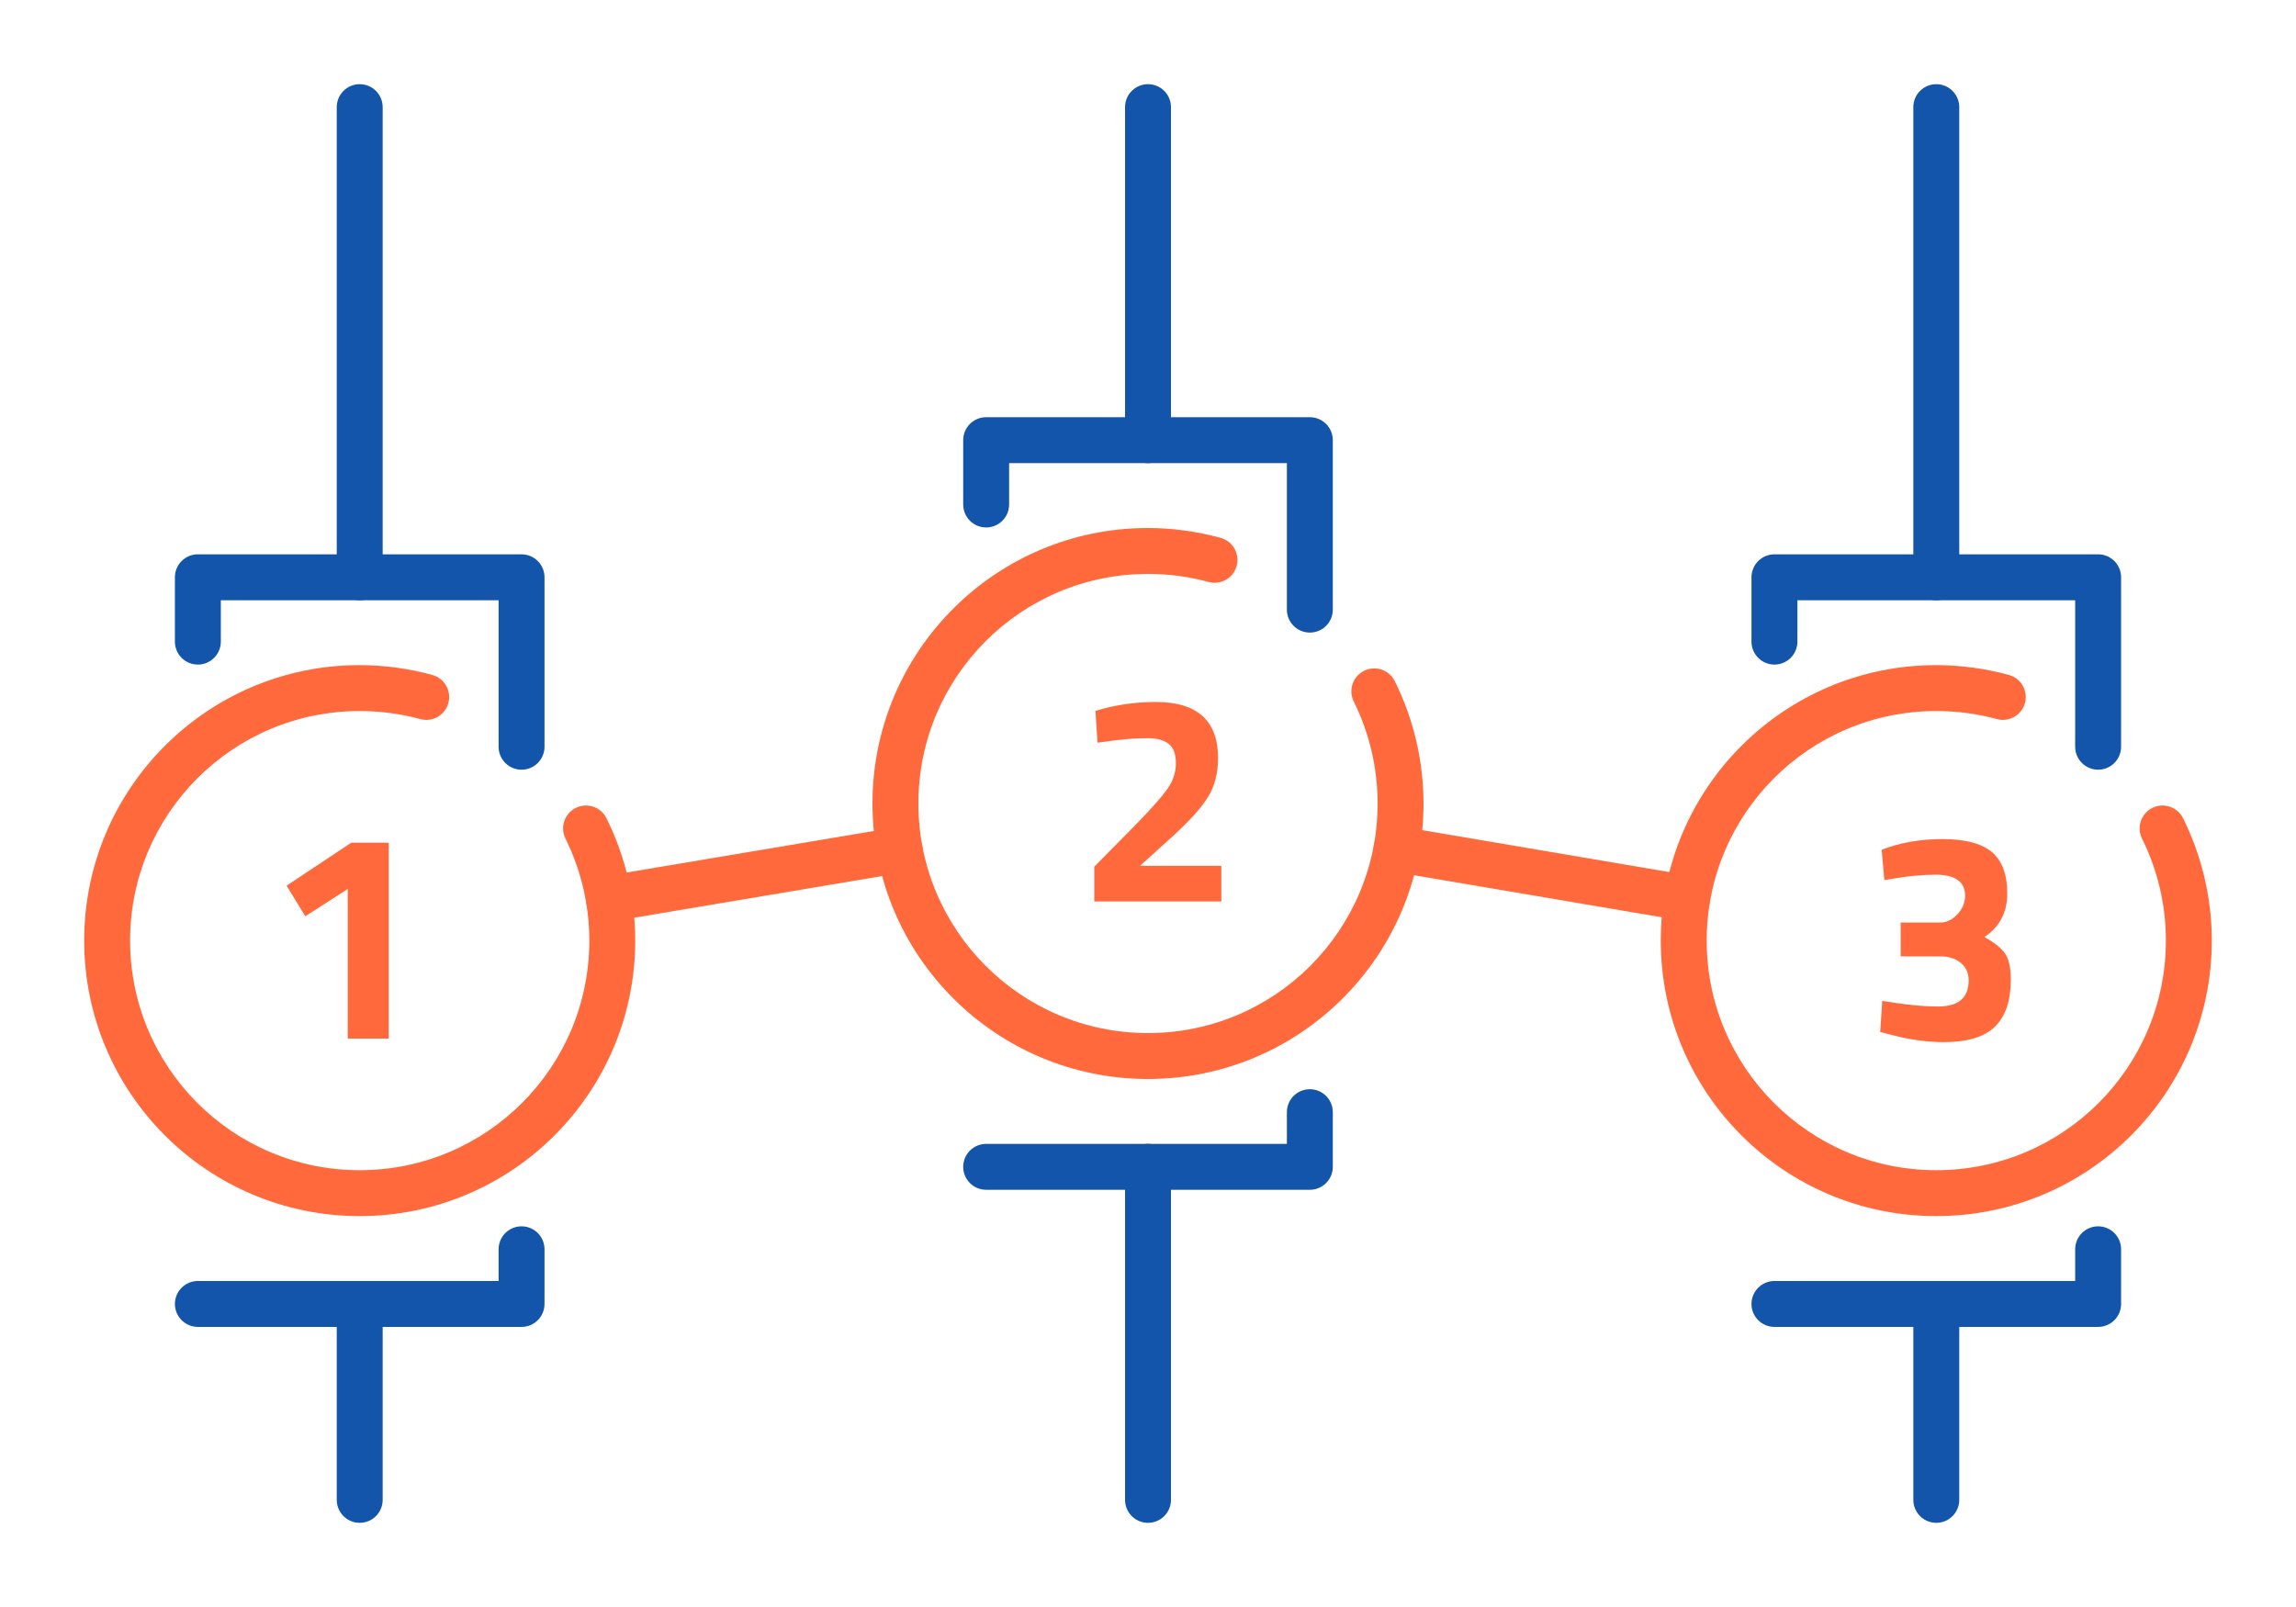 <?xml version="1.0" encoding="UTF-8"?>
<!DOCTYPE svg PUBLIC "-//W3C//DTD SVG 1.1//EN" "http://www.w3.org/Graphics/SVG/1.1/DTD/svg11.dtd">
<!-- Creator: CorelDRAW 2018 (64-Bit) -->
<svg xmlns="http://www.w3.org/2000/svg" xml:space="preserve" width="300px" height="210px" version="1.1" style="shape-rendering:geometricPrecision; text-rendering:geometricPrecision; image-rendering:optimizeQuality; fill-rule:evenodd; clip-rule:evenodd"
viewBox="0 0 277615.9 194331.1"
 xmlns:xlink="http://www.w3.org/1999/xlink">
 <defs>
  <style type="text/css">
   <![CDATA[
    .fil0 {fill:none}
    .fil1 {fill:#1255ab;fill-rule:nonzero}
    .fil2 {fill:#ff693b;fill-rule:nonzero}
   ]]>
  </style>
 </defs>
 <g id="Layer_x0020_1">
  <g id="_2075660982512">
   <rect class="fil0" x="0.1" y="-0.1" width="277615.9" height="194331.1"/>
   <path class="fil1" d="M26700.7 77590c0,1533.1 -1243.1,2776.1 -2776.2,2776.1 -1533.1,0 -2776.1,-1243 -2776.1,-2776.1l0 -7780.9c0,-1533.1 1243,-2776.2 2776.1,-2776.2l39137.7 0c1533,0 2776.1,1243.1 2776.1,2776.2l0 20492.6c0,1533 -1243.1,2776.1 -2776.1,2776.1 -1533.1,0 -2776.2,-1243.1 -2776.2,-2776.1l0 -17716.4 -33585.3 0 0 5004.7zm33585.3 73482.9c0,-1533 1243.1,-2776.1 2776.2,-2776.1 1533,0 2776.1,1243.1 2776.1,2776.1l0 6611.1c0,1533.1 -1243.1,2776.1 -2776.1,2776.1l-39137.7 0c-1533.1,0 -2776.1,-1243 -2776.1,-2776.1 0,-1533.1 1243,-2776.2 2776.1,-2776.2l36361.5 0 0 -3834.9z"/>
   <path class="fil1" d="M46270 181376.1c0,1533 -1243,2776.1 -2776.1,2776.1 -1533.1,0 -2776.2,-1243.1 -2776.2,-2776.1l0 -23692.1c0,-1533.1 1243.1,-2776.2 2776.2,-2776.2 1533.1,0 2776.1,1243.1 2776.1,2776.2l0 23692.1z"/>
   <path class="fil1" d="M46270 69809.1c0,1533.1 -1243,2776.2 -2776.1,2776.2 -1533.1,0 -2776.2,-1243.1 -2776.2,-2776.2l0 -56853.7c0,-1533.1 1243.1,-2776.2 2776.2,-2776.2 1533.1,0 2776.1,1243.1 2776.1,2776.2l0 56853.7z"/>
   <path class="fil2" d="M52272.7 81621.6c1472.9,401.1 2342.2,1921.1 1941.1,3394.1 -401.1,1472.9 -1921.1,2342.2 -3394.1,1941.1 -1177.1,-321.7 -2391,-566.9 -3631.9,-733.4 -1184.4,-158.8 -2419.5,-239 -3694.6,-239 -7666.2,0 -14607.3,3107.7 -19630.6,8131.4 -5023.7,5023.3 -8131.4,11964.4 -8131.4,19630.6 0,7666.1 3107.7,14607.2 8131.4,19630.5 5023.3,5023.7 11964.4,8131.4 19630.6,8131.4 7666.1,0 14607.2,-3107.7 19630.5,-8131.4 5023.7,-5023.3 8131.4,-11964.4 8131.4,-19630.5 0,-2149.6 -246.6,-4276.5 -729.4,-6337.8 -486.4,-2076.3 -1209.2,-4092.5 -2156.4,-6003.4 -676.6,-1371.3 -113.7,-3032.3 1257.6,-3708.8 1371.4,-676.6 3032.3,-113.7 3708.9,1257.6 1142.9,2305.5 2010.7,4721.7 2590.7,7196.9 582.9,2489.8 880.9,5039 880.9,7595.5 0,9199.5 -3729.2,17528.4 -9757.7,23556.5 -6028.1,6028.5 -14357,9757.7 -23556.5,9757.7 -9198.9,0 -17528.5,-3729.2 -23556.6,-9757.7 -6028.5,-6028.1 -9757.7,-14357 -9757.7,-23556.5 0,-9198.9 3729.2,-17528.5 9757.7,-23556.6 6028.1,-6028.5 14357.7,-9757.7 23556.6,-9757.7 1444.9,0 2926.2,101.6 4432,303.8 1448.5,194.6 2901.1,490.4 4347.5,885.7z"/>
   <path class="fil1" d="M122015.1 61009.2c0,1533.1 -1243.1,2776.1 -2776.2,2776.1 -1533.1,0 -2776.1,-1243 -2776.1,-2776.1l0 -7780.9c0,-1533.1 1243,-2776.2 2776.1,-2776.2l39137.7 0c1533,0 2776.1,1243.1 2776.1,2776.2l0 20492.6c0,1533 -1243.1,2776.1 -2776.1,2776.1 -1533.1,0 -2776.2,-1243.1 -2776.2,-2776.1l0 -17716.5 -33585.3 0 0 5004.8zm33585.3 73482.9c0,-1533.1 1243.1,-2776.1 2776.2,-2776.1 1533,0 2776.1,1243 2776.1,2776.1l0 6611.1c0,1533.1 -1243.1,2776.1 -2776.1,2776.1l-39137.7 0c-1533.1,0 -2776.1,-1243 -2776.1,-2776.1 0,-1533.1 1243,-2776.2 2776.1,-2776.2l36361.5 0 0 -3834.9z"/>
   <path class="fil1" d="M141584.5 181376.1c0,1533 -1243.1,2776.1 -2776.2,2776.1 -1533.1,0 -2776.2,-1243.1 -2776.2,-2776.1l0 -40272.9c0,-1533.1 1243.1,-2776.2 2776.2,-2776.2 1533.1,0 2776.2,1243.1 2776.2,2776.2l0 40272.9z"/>
   <path class="fil1" d="M141584.5 53228.3c0,1533.1 -1243.1,2776.1 -2776.2,2776.1 -1533.1,0 -2776.2,-1243 -2776.2,-2776.1l0 -40272.9c0,-1533.1 1243.1,-2776.2 2776.2,-2776.2 1533.1,0 2776.2,1243.1 2776.2,2776.2l0 40272.9z"/>
   <path class="fil2" d="M147587.1 65040.8c1472.9,401.1 2342.2,1921.1 1941.1,3394.1 -401.1,1472.9 -1921.1,2342.2 -3394.1,1941.1 -1177.1,-321.7 -2391,-566.9 -3631.9,-733.4 -1184.4,-158.8 -2419.5,-239 -3694.6,-239 -7666.2,0 -14607.3,3107.7 -19630.6,8131.4 -5023.7,5023.3 -8131.4,11964.4 -8131.4,19630.5 0,7666.2 3107.7,14607.3 8131.4,19630.6 5023.3,5023.7 11964.4,8131.4 19630.6,8131.4 7666.1,0 14607.2,-3107.7 19630.5,-8131.4 5023.7,-5023.3 8131.4,-11964.4 8131.4,-19630.6 0,-2149.5 -246.6,-4276.4 -729.4,-6337.8 -486.3,-2076.2 -1209.2,-4092.4 -2156.4,-6003.3 -676.6,-1371.3 -113.7,-3032.3 1257.6,-3708.8 1371.4,-676.6 3032.3,-113.7 3708.9,1257.6 1142.9,2305.5 2010.7,4721.7 2590.7,7196.9 582.9,2489.8 880.9,5039 880.9,7595.4 0,9199.6 -3729.2,17528.5 -9757.7,23556.6 -6028.1,6028.5 -14357,9757.7 -23556.5,9757.7 -9198.9,0 -17528.5,-3729.2 -23556.6,-9757.7 -6028.5,-6028.1 -9757.7,-14357 -9757.7,-23556.6 0,-9198.8 3729.2,-17528.4 9757.7,-23556.5 6028.1,-6028.5 14357.7,-9757.7 23556.6,-9757.7 1444.9,0 2926.2,101.6 4432,303.8 1448.5,194.6 2901.1,490.4 4347.5,885.7z"/>
   <path class="fil1" d="M217329.5 77590c0,1533.1 -1243.1,2776.1 -2776.2,2776.1 -1533,0 -2776.1,-1243 -2776.1,-2776.1l0 -7780.9c0,-1533.1 1243.1,-2776.2 2776.1,-2776.2l39137.7 0c1533.1,0 2776.1,1243.1 2776.1,2776.2l0 20492.6c0,1533 -1243,2776.1 -2776.1,2776.1 -1533.1,0 -2776.2,-1243.1 -2776.2,-2776.1l0 -17716.4 -33585.3 0 0 5004.7zm33585.3 73482.9c0,-1533 1243.1,-2776.1 2776.2,-2776.1 1533.1,0 2776.1,1243.1 2776.1,2776.1l0 6611.1c0,1533.1 -1243,2776.1 -2776.1,2776.1l-39137.7 0c-1533,0 -2776.1,-1243 -2776.1,-2776.1 0,-1533.1 1243.1,-2776.2 2776.1,-2776.2l36361.5 0 0 -3834.9z"/>
   <path class="fil1" d="M236898.9 181376.1c0,1533 -1243.1,2776.1 -2776.2,2776.1 -1533.1,0 -2776.2,-1243.1 -2776.2,-2776.1l0 -23692.1c0,-1533.1 1243.1,-2776.2 2776.2,-2776.2 1533.1,0 2776.2,1243.1 2776.2,2776.2l0 23692.1z"/>
   <path class="fil1" d="M236898.9 69809.1c0,1533.1 -1243.1,2776.2 -2776.2,2776.2 -1533.1,0 -2776.2,-1243.1 -2776.2,-2776.2l0 -56853.7c0,-1533.1 1243.1,-2776.2 2776.2,-2776.2 1533.1,0 2776.2,1243.1 2776.2,2776.2l0 56853.7z"/>
   <path class="fil2" d="M242901.5 81621.6c1473,401.1 2342.2,1921.1 1941.1,3394.1 -401.1,1472.9 -1921.1,2342.2 -3394,1941.1 -1177.2,-321.7 -2391.1,-566.9 -3632,-733.4 -1184.4,-158.8 -2419.5,-239 -3694.6,-239 -7666.2,0 -14607.3,3107.7 -19630.6,8131.4 -5023.7,5023.3 -8131.4,11964.4 -8131.4,19630.6 0,7666.1 3107.7,14607.2 8131.4,19630.5 5023.3,5023.7 11964.4,8131.4 19630.6,8131.4 7666.1,0 14607.2,-3107.7 19630.6,-8131.4 5023.6,-5023.3 8131.3,-11964.4 8131.3,-19630.5 0,-2149.6 -246.6,-4276.5 -729.4,-6337.8 -486.3,-2076.3 -1209.1,-4092.5 -2156.4,-6003.4 -676.5,-1371.3 -113.7,-3032.3 1257.7,-3708.8 1371.3,-676.6 3032.2,-113.7 3708.8,1257.6 1142.9,2305.5 2010.7,4721.7 2590.7,7196.9 582.9,2489.8 880.9,5039 880.9,7595.5 0,9199.5 -3729.2,17528.4 -9757.7,23556.5 -6028.1,6028.5 -14356.9,9757.7 -23556.5,9757.7 -9198.9,0 -17528.4,-3729.2 -23556.6,-9757.7 -6028.5,-6028.1 -9757.7,-14357 -9757.7,-23556.5 0,-9198.9 3729.2,-17528.5 9757.7,-23556.6 6028.2,-6028.5 14357.7,-9757.7 23556.6,-9757.7 1444.9,0 2926.2,101.6 4432,303.8 1448.6,194.6 2901.1,490.4 4347.5,885.7z"/>
   <polygon class="fil2" points="47002.3,101900.3 47002.3,125592.4 42048.6,125592.4 42048.6,107500 36915.3,110802.6 34653.5,107105.4 42479.2,101900.3 "/>
   <path class="fil2" d="M227517.1 102761.6c2201.6,-861.3 4660.8,-1292.3 7376.9,-1292.3 2716.4,0 4696.5,520.6 5941,1561.5 1244.6,1041.3 1866.8,2710.2 1866.8,5007.7 0,2297.4 -921.3,4056.4 -2764.1,5276.9 1148.7,622.2 1968.1,1268.5 2458.8,1938.5 490.8,670 736,1735 736,3194.8 0,2560.8 -640.2,4463.4 -1920.8,5707.9 -1280.2,1244.5 -3332.1,1866.4 -6156.3,1866.4 -2081.8,0 -4271.7,-311.1 -6569.2,-933l-1148.7 -287.5 251.4 -3768.9c2680.3,454.7 4930,682 6748.8,682 2465,0 3697.5,-1053.3 3697.5,-3159.1 0,-885.6 -317.3,-1591.3 -951.6,-2117.8 -633.9,-526.8 -1465.7,-789.8 -2494.6,-789.8l-4774.4 0 0 -4092.5 4774.4 0c789.5,0 1489.8,-334.8 2100,-1004.8 610.3,-670.4 915.2,-1412.1 915.2,-2225.7 0,-1699.2 -1184.4,-2548.8 -3553.6,-2548.8 -1651.5,0 -3410.5,167.6 -5276.9,502.4l-933.4 143.6 -323.2 -3661.5z"/>
   <path class="fil2" d="M147674.5 109011.6l-15363.9 0 0 -4200 5061.2 -5133.3c1795,-1842.8 3045.4,-3254.9 3751.4,-4236 706.1,-981.1 1059.1,-2028.2 1059.1,-3140.9 0,-1113 -293.3,-1896.6 -879.5,-2351.3 -586.5,-454.7 -1417.9,-682 -2494.9,-682 -1603.4,0 -3350.7,143.5 -5241.2,430.6l-861.6 107.8 -251 -3841c2345.2,-718.1 4774.1,-1077 7286.9,-1077 5025.8,0 7538.6,2261.7 7538.6,6784.8 0,1770.7 -382.9,3302.3 -1148.7,4594.6 -765.8,1292.6 -2153.9,2859.9 -4164.3,4702.7l-4128.1 3733.2 9836 0 0 4307.8z"/>
   <path class="fil2" d="M74064.4 111418.7c-1509,251.4 -2936.8,-768.4 -3188.2,-2277.4 -251.4,-1509 768.4,-2936.8 2277.4,-3188.2l35174.5 -5910.1c1509,-251.4 2936.8,768.4 3188.2,2277.4 251.4,1509 -768.3,2936.8 -2277.4,3188.2l-35174.5 5910.1zm94331.5 -6018.7c-1509.1,-251.4 -2528.8,-1679.1 -2277.4,-3188.2 251.4,-1509 1679.2,-2528.8 3188.2,-2277.4l35158.1 5967.7c1509,251.4 2528.8,1679.1 2277.4,3188.2 -251.4,1509 -1679.2,2528.8 -3188.2,2277.4l-35158.1 -5967.7z"/>
  </g>
 </g>
</svg>
